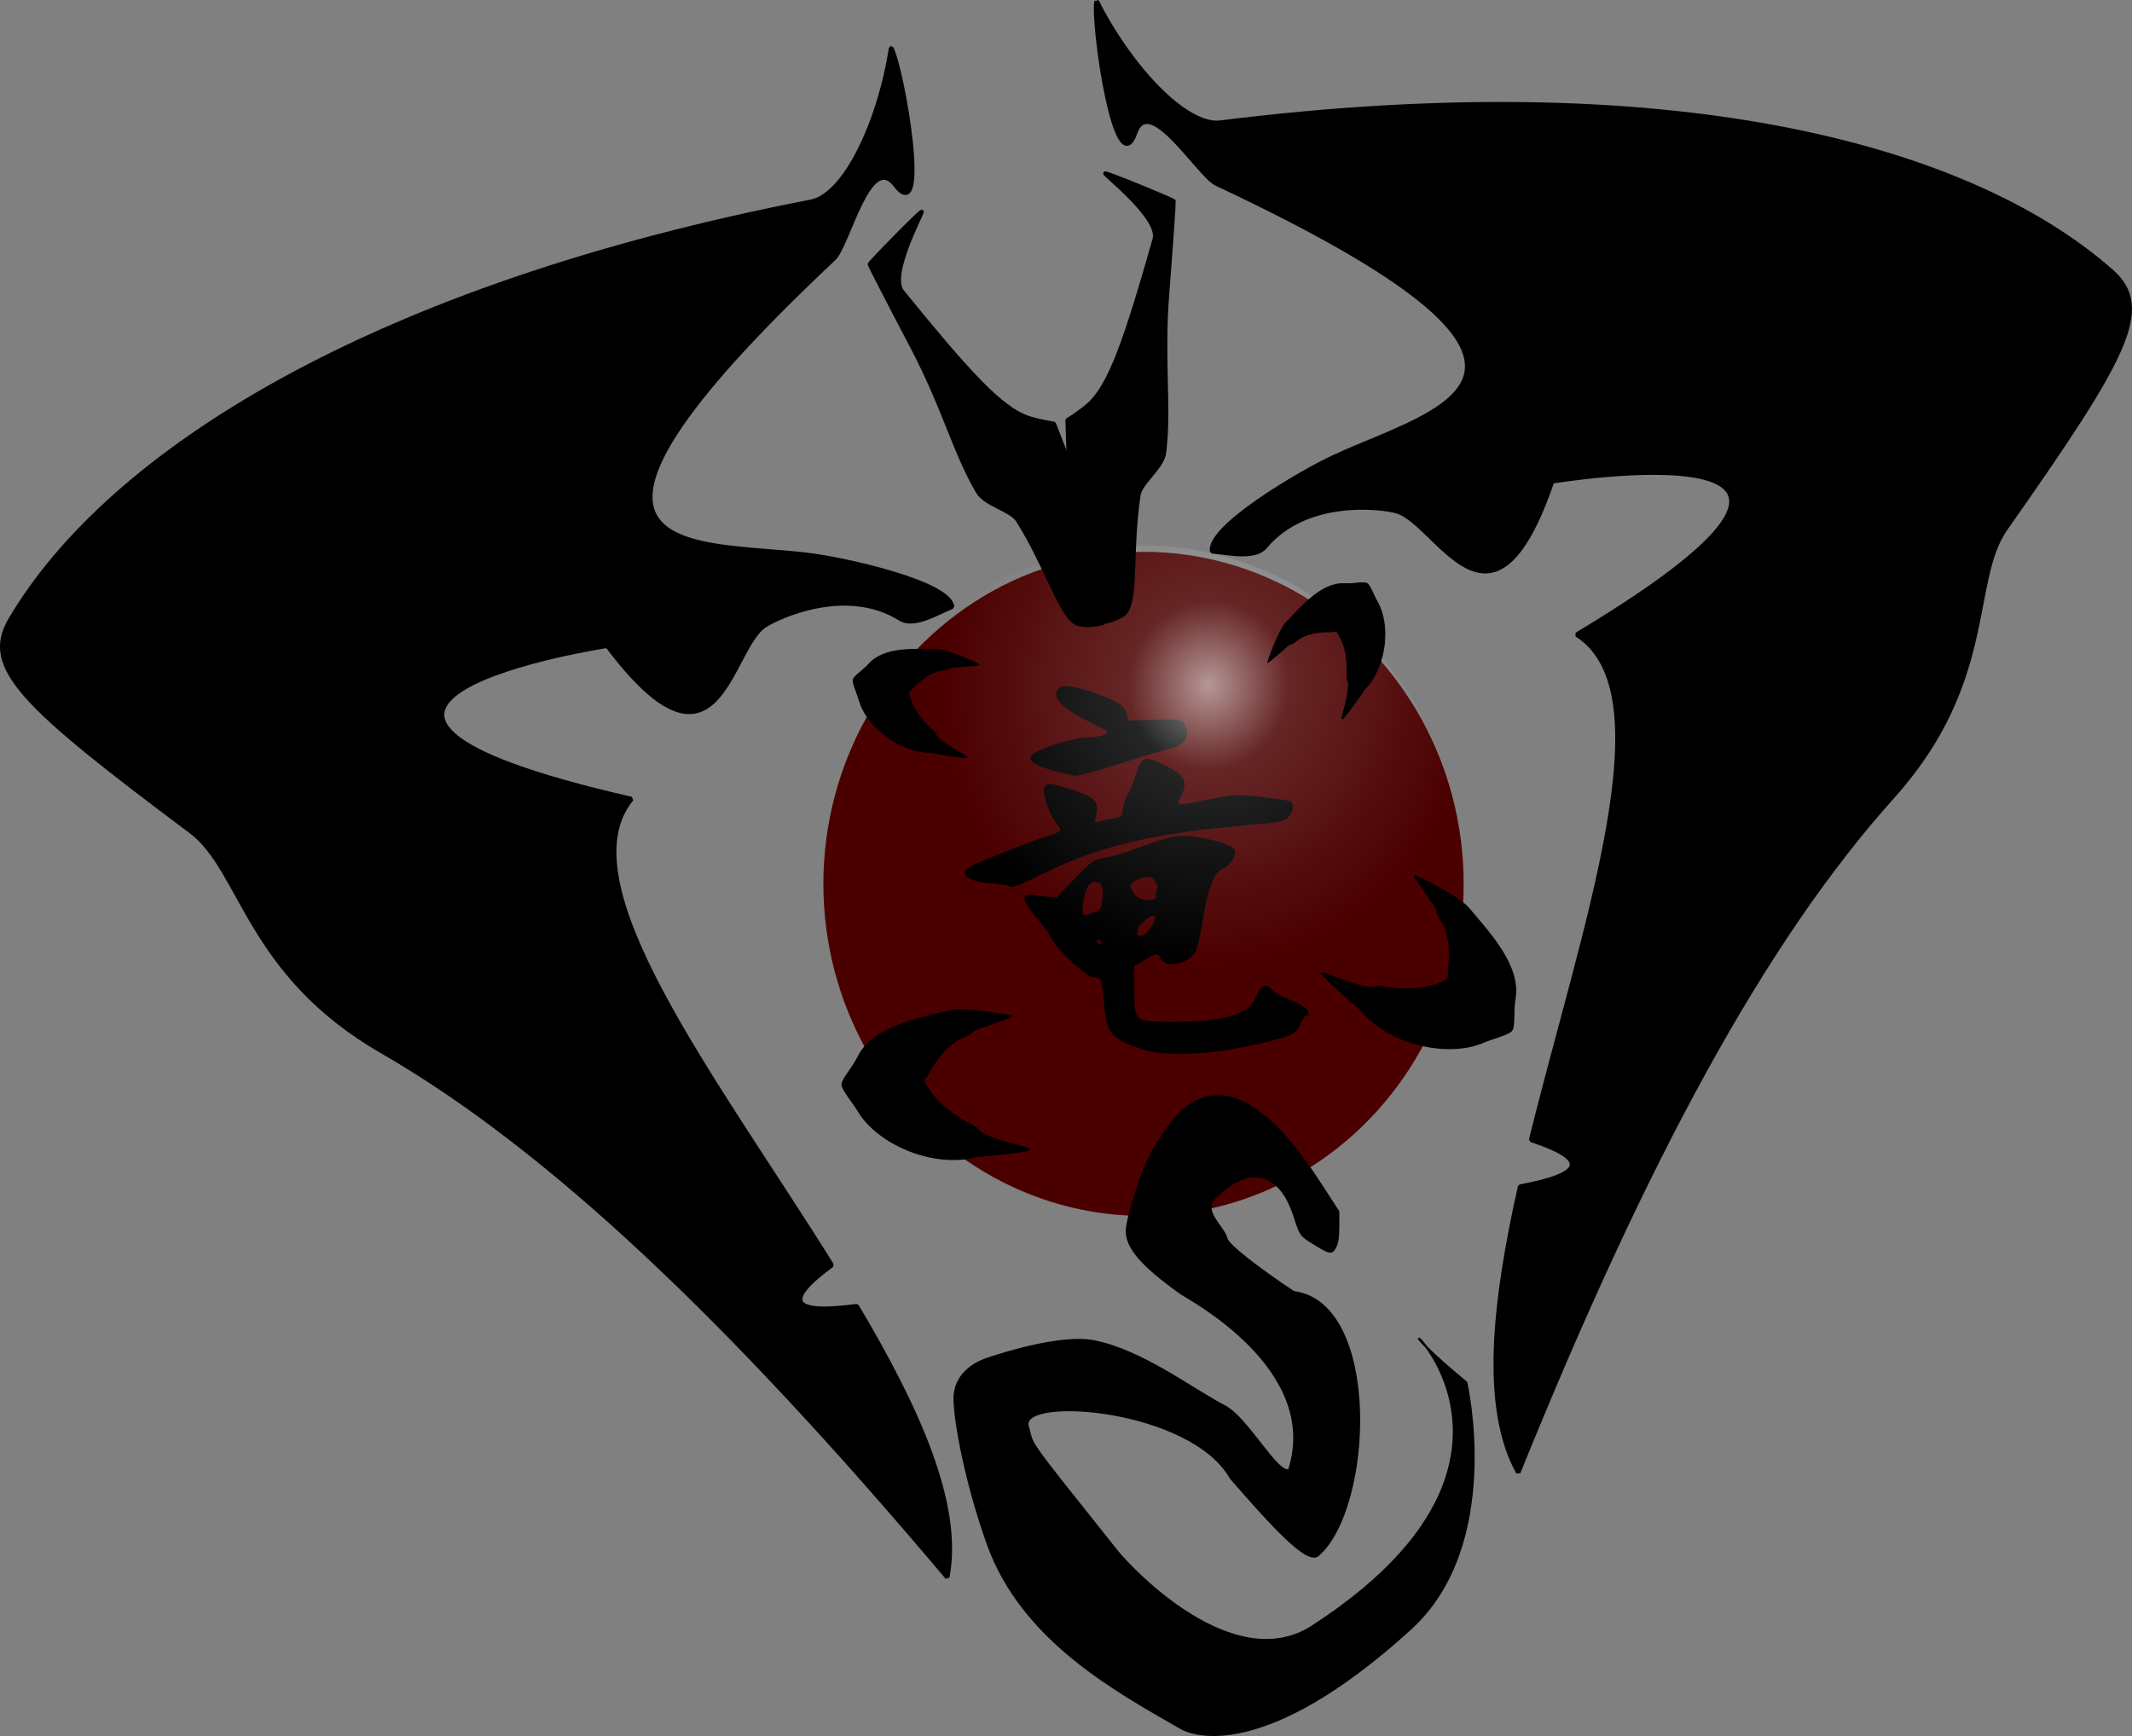 <?xml version="1.0" encoding="UTF-8" standalone="no"?>
<!-- Created with Inkscape (http://www.inkscape.org/) -->

<svg
   xmlns:dc="http://purl.org/dc/elements/1.1/"
   xmlns:cc="http://creativecommons.org/ns#"
   xmlns:rdf="http://www.w3.org/1999/02/22-rdf-syntax-ns#"
   xmlns:svg="http://www.w3.org/2000/svg"
   xmlns="http://www.w3.org/2000/svg"
   xmlns:xlink="http://www.w3.org/1999/xlink"
   xmlns:sodipodi="http://sodipodi.sourceforge.net/DTD/sodipodi-0.dtd"
   xmlns:inkscape="http://www.inkscape.org/namespaces/inkscape"
   width="128.707mm"
   height="104.819mm"
   viewBox="0 0 128.707 104.819"
   version="1.1"
   id="svg5855"
   inkscape:version="0.92.0 r15299"
   sodipodi:docname="logo.svg">
  <rect x="0" y="0" width="128.707" height="104.819" fill="#808080" stroke="none"/>
  <defs
     id="defs5849">
    <linearGradient
       inkscape:collect="always"
       id="linearGradient9514">
      <stop
         id="stop9506"
         offset="0"
         style="stop-color:#ffffff;stop-opacity:0.593" />
      <stop
         style="stop-color:#fffefd;stop-opacity:0.149"
         offset="0.302"
         id="stop9508" />
      <stop
         id="stop9510"
         offset="0.712"
         style="stop-color:#fffffe;stop-opacity:0.059" />
      <stop
         id="stop9512"
         offset="1"
         style="stop-color:#fffffb;stop-opacity:0" />
    </linearGradient>
    <radialGradient
       inkscape:collect="always"
       xlink:href="#linearGradient9514"
       id="radialGradient8696-2"
       cx="117.539"
       cy="135.192"
       fx="117.539"
       fy="135.192"
       r="19.327"
       gradientTransform="matrix(0.814,0.138,-0.146,0.86,-3.163,-91.144)"
       gradientUnits="userSpaceOnUse" />
  </defs>
  <sodipodi:namedview
     id="base"
     pagecolor="#ffffff"
     bordercolor="#666666"
     borderopacity="1.0"
     inkscape:pageopacity="0.0"
     inkscape:pageshadow="2"
     inkscape:zoom="1.1863717"
     inkscape:cx="-78.074411"
     inkscape:cy="260.58148"
     inkscape:document-units="mm"
     inkscape:current-layer="layer4"
     showgrid="false"
     inkscape:window-width="1920"
     inkscape:window-height="1137"
     inkscape:window-x="-8"
     inkscape:window-y="-8"
     inkscape:window-maximized="1"
     fit-margin-top="0"
     fit-margin-left="0"
     fit-margin-right="0"
     fit-margin-bottom="0" />
  <g
     inkscape:groupmode="layer"
     id="layer3"
     inkscape:label="Ebene 3"
     style="display:inline"
     transform="translate(0.187,0.033)">
    <ellipse
       style="fill:#4b0000;fill-opacity:1;stroke-width:0.095"
       id="path30220"
       cx="68.846"
       cy="53.336"
       rx="19.327"
       ry="20.05" />
    <g
       id="g8670"
       transform="matrix(0.589,0,0,0.589,35.402,-69.276)"
       style="fill:#000000;fill-opacity:1">
      <path
         style="fill:#000000;fill-opacity:1;stroke-width:0.265"
         d="m 57.333,225.306 c -0.922,-0.21 -2.192,-0.685 -2.823,-1.055 -1.309,-0.767 -1.59,-1.416 -1.818,-4.191 -0.172,-2.097 -0.265,-2.304 -1.041,-2.306 -0.704,-0.002 -3.656,-2.752 -4.305,-4.011 -0.25,-0.485 -0.973,-1.476 -1.606,-2.201 -0.633,-0.725 -1.151,-1.544 -1.151,-1.82 0,-0.459 0.141,-0.486 1.638,-0.316 l 1.638,0.185 1.867,-1.965 c 1.659,-1.746 2.001,-1.983 3.063,-2.122 0.657,-0.086 2.297,-0.582 3.643,-1.102 1.346,-0.52 2.989,-1.019 3.65,-1.11 1.787,-0.245 5.767,0.688 6.046,1.417 0.211,0.551 -0.508,1.631 -1.282,1.925 -0.783,0.298 -1.416,1.876 -1.914,4.771 -0.614,3.576 -0.792,4.052 -1.698,4.564 -1.133,0.64 -2.212,0.595 -2.681,-0.112 l -0.382,-0.575 -1.172,0.649 -1.172,0.649 0.004,2.433 c 0.005,3.277 0.011,3.283 3.865,3.292 5.276,0.013 7.856,-0.737 8.557,-2.487 0.492,-1.229 1.13,-1.559 1.646,-0.85 0.203,0.278 1.046,0.76 1.873,1.069 1.523,0.57 2.372,1.371 1.71,1.612 -0.186,0.067 -0.502,0.517 -0.703,0.998 -0.312,0.747 -0.593,0.942 -1.903,1.323 -5.158,1.5 -10.513,2.027 -13.549,1.334 z m -4.806,-11.107 c 0,-0.064 -0.119,-0.19 -0.265,-0.28 -0.146,-0.09 -0.265,-0.037 -0.265,0.117 0,0.154 0.119,0.28 0.265,0.28 0.146,0 0.265,-0.052 0.265,-0.117 z m 4.449,-0.906 c 0.401,-0.254 1.172,-1.647 1.004,-1.814 -0.295,-0.295 -1.696,0.765 -1.812,1.372 -0.132,0.688 0.165,0.851 0.808,0.443 z m -5.308,-2.169 c 0.72,-0.251 0.819,-0.416 0.914,-1.521 0.107,-1.25 -0.093,-1.625 -0.871,-1.633 -0.533,-0.005 -0.961,0.876 -1.124,2.311 -0.139,1.228 -0.104,1.256 1.08,0.843 z m 6.596,-1.734 c 0.242,-0.63 -0.251,-1.802 -0.802,-1.908 -0.632,-0.122 -2.024,0.466 -2.024,0.854 0,0.168 0.185,0.571 0.412,0.894 0.507,0.724 2.156,0.834 2.415,0.16 z m -15.299,-1.021 c -0.069,-0.069 -0.857,-0.181 -1.752,-0.249 -2.606,-0.198 -3.519,-1.045 -1.981,-1.84 0.987,-0.51 6.544,-2.673 7.938,-3.089 0.618,-0.185 1.124,-0.42 1.124,-0.523 0,-0.103 -0.252,-0.507 -0.559,-0.898 -0.664,-0.844 -1.334,-2.915 -1.122,-3.468 0.208,-0.542 0.707,-0.494 3.069,0.293 2.202,0.733 2.57,1.176 2.202,2.645 -0.143,0.57 -0.093,0.66 0.302,0.543 0.26,-0.077 0.92,-0.218 1.466,-0.315 0.826,-0.146 0.992,-0.284 0.992,-0.818 0,-0.353 0.252,-1.137 0.561,-1.742 0.309,-0.605 0.697,-1.57 0.864,-2.146 0.484,-1.673 0.937,-1.779 3.01,-0.702 1.993,1.035 2.298,1.667 1.527,3.157 -0.516,0.998 -0.552,0.995 2.938,0.268 2.33,-0.485 2.887,-0.512 5.214,-0.247 1.433,0.163 2.772,0.361 2.977,0.439 0.51,0.196 0.466,0.976 -0.091,1.623 -0.394,0.457 -0.995,0.581 -4.035,0.833 -9.605,0.798 -15.44,2.168 -21.003,4.931 -2.751,1.367 -3.36,1.585 -3.641,1.305 z m 4.552,-11.803 c -2.034,-0.587 -2.712,-1.116 -2.124,-1.656 0.696,-0.639 4.313,-1.764 5.679,-1.767 1.212,-0.003 2.279,-0.332 1.977,-0.61 -0.069,-0.063 -0.779,-0.443 -1.58,-0.843 -2.552,-1.277 -3.74,-2.262 -3.65,-3.027 0.108,-0.924 1.078,-0.999 3.329,-0.259 2.788,0.916 3.758,1.487 3.921,2.307 l 0.143,0.718 2.677,-0.092 c 2.333,-0.081 2.721,-0.032 3.023,0.381 0.827,1.13 0.168,2.277 -1.506,2.621 -0.509,0.105 -2.742,0.773 -4.961,1.485 -2.219,0.712 -4.303,1.281 -4.63,1.264 -0.328,-0.017 -1.362,-0.251 -2.299,-0.522 z"
         id="path8684"
         inkscape:connector-curvature="0" />
      <path
         style="fill:#000000;fill-opacity:1;stroke-width:0.265"
         d="m 57.153,225.079 c -1.586,-0.407 -3.472,-1.422 -3.728,-2.008 -0.102,-0.232 -0.315,-1.485 -0.475,-2.784 -0.278,-2.257 -0.323,-2.372 -1.021,-2.558 -0.992,-0.264 -3.355,-2.412 -4.165,-3.786 -0.364,-0.617 -1.18,-1.74 -1.813,-2.495 -1.478,-1.76 -1.359,-2.099 0.685,-1.952 l 1.57,0.114 1.697,-1.878 c 1.335,-1.477 1.856,-1.879 2.442,-1.881 0.41,-0.001 1.998,-0.475 3.529,-1.052 4.107,-1.548 5.051,-1.665 7.765,-0.97 2.055,0.527 2.249,0.633 2.249,1.226 0,0.443 -0.269,0.82 -0.845,1.184 -1.096,0.693 -1.864,2.462 -2.336,5.384 -0.49,3.031 -0.812,3.881 -1.606,4.243 -0.94,0.428 -2.211,0.377 -2.392,-0.096 -0.204,-0.532 -0.709,-0.5 -1.926,0.121 -1.193,0.608 -1.346,0.921 -1.344,2.745 0.002,1.804 0.432,3.282 1.051,3.613 0.632,0.338 5.132,0.339 7.468,7.9e-4 2.794,-0.404 3.725,-0.882 4.393,-2.256 0.615,-1.266 0.858,-1.406 1.372,-0.788 0.18,0.216 1.031,0.65 1.893,0.964 1.796,0.655 2.019,0.882 1.475,1.503 -0.215,0.245 -0.471,0.707 -0.567,1.025 -0.5,1.642 -11.567,3.355 -15.369,2.38 z M 52.527,214.332 c 0,-0.579 -0.413,-0.946 -0.644,-0.573 -0.193,0.313 0.097,1.087 0.408,1.087 0.13,0 0.236,-0.231 0.236,-0.514 z m 4.341,-0.8 c 0.623,-0.237 1.666,-2.028 1.36,-2.335 -0.165,-0.165 -1.698,0.469 -1.891,0.781 -0.323,0.522 -0.585,1.809 -0.369,1.809 0.126,0 0.531,-0.115 0.9,-0.255 z m -4.725,-2.395 c 0.588,-0.224 0.685,-0.392 0.571,-0.989 -0.076,-0.396 -0.015,-0.95 0.136,-1.231 0.214,-0.399 0.168,-0.588 -0.207,-0.863 -1.185,-0.866 -2.08,-0.051 -2.302,2.096 -0.121,1.174 -0.09,1.257 0.482,1.257 0.336,0 0.931,-0.121 1.32,-0.269 z m 6.153,-2.283 c -0.111,-1.699 -0.616,-1.976 -2.202,-1.206 l -1.217,0.591 0.55,0.772 c 0.528,0.741 1.017,0.958 2.339,1.036 0.565,0.033 0.604,-0.054 0.529,-1.194 z M 41.138,207.978 c -2.629,-0.27 -3.135,-0.872 -1.421,-1.689 1.341,-0.639 6.639,-2.696 7.974,-3.095 l 1.118,-0.334 -0.793,-1.079 c -0.827,-1.124 -1.45,-2.9 -1.174,-3.345 0.24,-0.389 0.914,-0.316 2.726,0.296 1.891,0.639 2.516,1.301 2.147,2.273 -0.476,1.253 -0.491,1.249 2.202,0.575 0.817,-0.204 0.992,-0.365 0.992,-0.913 0,-0.365 0.195,-1.041 0.433,-1.502 0.238,-0.461 0.625,-1.437 0.86,-2.17 0.523,-1.634 1.026,-1.773 2.928,-0.809 1.863,0.944 2.154,1.659 1.238,3.042 -0.39,0.59 -0.566,1.065 -0.395,1.065 0.171,0 1.631,-0.254 3.245,-0.565 2.556,-0.492 3.269,-0.532 5.526,-0.306 2.901,0.29 3.342,0.52 2.894,1.504 -0.244,0.536 -0.537,0.672 -1.699,0.788 -7.746,0.776 -10.043,1.067 -12.781,1.619 -4.161,0.839 -6.749,1.698 -10.417,3.455 -1.655,0.793 -3.203,1.424 -3.44,1.404 -0.237,-0.021 -1.21,-0.117 -2.162,-0.215 z m 7.949,-11.158 c -0.364,-0.145 -1.219,-0.384 -1.901,-0.531 -1.296,-0.279 -2.064,-0.874 -1.646,-1.278 0.532,-0.514 3.525,-1.415 5.269,-1.584 1.28,-0.125 2.389,-0.444 3.587,-1.034 1.619,-0.797 1.89,-0.848 4.1,-0.776 l 2.366,0.077 0.085,0.744 c 0.108,0.939 -0.291,1.423 -1.36,1.65 -0.463,0.099 -2.85,0.821 -5.305,1.605 -2.455,0.784 -4.479,1.418 -4.498,1.409 -0.019,-0.009 -0.332,-0.136 -0.696,-0.281 z m 2.646,-5.159 c -2.741,-1.586 -3.703,-2.346 -3.704,-2.926 -2.65e-4,-0.325 0.209,-0.644 0.478,-0.729 0.811,-0.257 5.703,1.586 6.199,2.336 0.411,0.621 0.194,1.403 -0.471,1.707 -0.938,0.427 -1.151,0.395 -2.501,-0.387 z"
         id="path8682"
         inkscape:connector-curvature="0" />
      <path
         style="fill:#000000;fill-opacity:1;stroke-width:0.265"
         d="m 57.885,225.044 c -1.055,-0.197 -2.449,-0.67 -3.098,-1.05 -1.314,-0.77 -1.727,-1.702 -1.73,-3.906 -0.002,-1.725 -0.378,-2.597 -1.119,-2.598 -0.727,-0.002 -3.665,-2.726 -4.326,-4.011 -0.25,-0.485 -0.972,-1.46 -1.605,-2.167 -0.633,-0.706 -1.085,-1.391 -1.004,-1.522 0.081,-0.131 0.808,-0.16 1.616,-0.065 l 1.469,0.173 1.928,-2.024 c 1.591,-1.67 2.071,-2.024 2.746,-2.024 0.45,0 2.039,-0.463 3.532,-1.028 4.097,-1.552 4.874,-1.585 8.998,-0.393 0.773,0.223 0.522,1.066 -0.576,1.935 -1.185,0.939 -1.604,1.994 -2.265,5.703 -0.573,3.217 -0.545,3.152 -1.602,3.656 -1.19,0.568 -1.315,0.56 -1.946,-0.117 -0.596,-0.639 -1.221,-0.567 -2.636,0.306 l -0.89,0.549 0.106,2.631 c 0.077,1.91 0.218,2.743 0.514,3.04 0.589,0.589 3.573,0.768 6.849,0.413 3.439,-0.374 4.952,-1.039 5.624,-2.475 0.5,-1.067 0.814,-1.206 1.401,-0.619 0.205,0.205 0.941,0.582 1.635,0.837 0.694,0.255 1.351,0.54 1.461,0.633 0.11,0.093 -0.035,0.654 -0.322,1.248 -0.497,1.028 -0.621,1.106 -2.644,1.652 -5.053,1.363 -9.15,1.777 -12.117,1.222 z M 52.75,214.464 c 0.118,-0.607 -0.338,-1.056 -0.865,-0.854 -0.342,0.131 -0.36,0.275 -0.104,0.836 0.339,0.744 0.827,0.753 0.97,0.018 z m 3.963,-0.701 c 0.836,-0.292 1.635,-1.463 1.635,-2.399 0,-0.608 -0.054,-0.607 -1.299,0.029 -0.96,0.49 -1.334,1.102 -1.343,2.195 -0.004,0.547 -0.04,0.54 1.007,0.175 z m -4.755,-2.384 c 0.74,-0.258 0.833,-0.405 0.833,-1.307 0,-0.559 0.119,-1.09 0.265,-1.18 0.146,-0.09 0.265,-0.273 0.265,-0.406 0,-0.259 -1.381,-1.05 -1.833,-1.05 -0.477,0 -1.196,1.38 -1.23,2.36 -0.018,0.521 -0.123,1.156 -0.233,1.411 -0.16,0.37 -0.07,0.463 0.45,0.463 0.358,0 1.025,-0.131 1.484,-0.29 z m 6.493,-1.451 c 0.421,-1.096 -0.171,-3.021 -0.929,-3.021 -0.146,0 -0.892,0.306 -1.657,0.681 l -1.39,0.681 0.812,0.885 c 0.546,0.595 1.115,0.922 1.738,0.997 0.509,0.061 1.003,0.13 1.096,0.154 0.094,0.023 0.242,-0.146 0.331,-0.376 z m -17.17,-2.144 c -2.363,-0.206 -2.953,-0.736 -1.535,-1.382 1.175,-0.535 6.46,-2.564 7.948,-3.051 l 1.386,-0.453 -0.916,-1.2 c -0.946,-1.239 -1.445,-2.848 -1.016,-3.277 0.15,-0.15 1.036,0.021 2.283,0.441 2.179,0.733 2.667,1.312 2.059,2.447 -0.456,0.852 -0.365,0.914 1.046,0.727 2.034,-0.27 2.702,-0.589 2.508,-1.199 -0.094,-0.297 0.079,-0.989 0.411,-1.639 0.316,-0.619 0.713,-1.608 0.883,-2.198 0.394,-1.366 1.108,-1.482 2.935,-0.477 1.667,0.917 1.815,1.58 0.671,3.004 -0.477,0.594 -0.683,1.03 -0.485,1.03 0.189,-5.6e-4 1.831,-0.285 3.65,-0.632 3.021,-0.576 3.525,-0.605 5.821,-0.33 2.294,0.275 2.521,0.353 2.598,0.894 0.12,0.842 -0.536,1.03 -4.847,1.388 -8.457,0.704 -15.103,2.308 -20.249,4.888 -2.376,1.191 -2.62,1.24 -5.151,1.019 z m 16.933,-6.963 c 0.482,-0.207 0.471,-0.227 -0.132,-0.227 -0.364,0 -0.9,0.102 -1.191,0.227 -0.482,0.207 -0.471,0.227 0.132,0.227 0.364,0 0.9,-0.102 1.191,-0.227 z m -10.429,-4.519 c -1.828,-0.528 -2.402,-0.893 -1.993,-1.267 0.547,-0.5 4.43,-1.623 5.612,-1.623 0.906,-5.9e-4 1.765,-0.258 3.091,-0.926 1.632,-0.822 2.068,-0.925 3.908,-0.925 1.977,0 2.086,0.031 2.387,0.693 0.278,0.611 0.243,0.751 -0.3,1.191 -0.338,0.274 -0.766,0.498 -0.951,0.498 -0.185,0 -2.378,0.655 -4.873,1.455 -2.495,0.8 -4.682,1.442 -4.86,1.425 -0.178,-0.017 -1.087,-0.251 -2.021,-0.52 z m 3.355,-5.178 c -0.98,-0.523 -2.08,-1.227 -2.445,-1.565 -0.717,-0.665 -0.659,-1.438 0.108,-1.438 0.576,0 3.885,1.12 4.976,1.684 1.045,0.541 1.355,1.394 0.689,1.899 -0.746,0.566 -1.39,0.454 -3.327,-0.58 z"
         id="path8680"
         inkscape:connector-curvature="0" />
      <path
         style="fill:#000000;fill-opacity:1;stroke-width:0.265"
         d="m 57.024,224.684 c -0.946,-0.247 -2.103,-0.721 -2.57,-1.054 -0.884,-0.63 -0.955,-0.845 -1.282,-3.89 -0.206,-1.917 -0.491,-2.514 -1.203,-2.514 -0.832,0 -3.038,-2.024 -4.311,-3.955 -0.632,-0.959 -1.349,-1.91 -1.594,-2.113 -0.245,-0.204 -0.558,-0.579 -0.695,-0.835 -0.223,-0.417 -0.106,-0.461 1.164,-0.431 1.224,0.029 1.549,-0.08 2.44,-0.814 0.565,-0.466 1.091,-0.847 1.168,-0.847 0.251,0 -0.045,2.504 -0.338,2.864 -0.408,0.502 0.277,0.89 1.254,0.711 1.341,-0.246 1.958,-0.823 2.048,-1.917 0.073,-0.879 0.173,-1.007 0.845,-1.084 0.578,-0.066 0.942,0.109 1.506,0.728 0.529,0.579 0.985,0.815 1.575,0.815 1.012,0 0.942,0.304 -0.255,1.109 -0.912,0.613 -1.608,2.18 -1.158,2.608 0.118,0.113 0.666,0.022 1.217,-0.201 1.287,-0.521 1.776,-1.648 1.776,-4.095 0,-3.07 -0.41,-3.34 -3.281,-2.161 l -1.704,0.7 -0.947,-0.559 c -0.521,-0.307 -1.126,-0.491 -1.344,-0.407 -0.218,0.084 -0.396,0.043 -0.396,-0.09 0,-0.589 0.753,-1.085 1.857,-1.224 0.657,-0.083 2.309,-0.581 3.67,-1.107 1.361,-0.526 3.031,-1.022 3.71,-1.102 1.247,-0.148 5.191,0.558 5.449,0.976 0.237,0.383 -0.126,0.914 -0.945,1.381 -0.967,0.552 -1.684,2.076 -2.089,4.437 -0.684,3.988 -0.858,4.512 -1.631,4.912 -0.937,0.485 -1.795,0.486 -1.98,0.004 -0.26,-0.678 -0.905,-0.687 -2.202,-0.03 -1.494,0.757 -1.607,0.978 -1.605,3.14 0.002,2.049 0.404,3.531 1.051,3.878 0.649,0.348 6.006,0.342 8.167,-0.009 2.345,-0.38 3.511,-0.992 4.142,-2.172 0.575,-1.076 0.798,-1.175 1.434,-0.639 0.23,0.194 0.983,0.561 1.674,0.816 0.691,0.255 1.251,0.543 1.244,0.64 -0.007,0.097 -0.216,0.591 -0.464,1.099 -0.429,0.877 -0.586,0.956 -3.239,1.632 -5.293,1.348 -9.11,1.599 -12.16,0.803 z m -4.278,-10.534 c -0.063,-0.553 -0.23,-0.76 -0.612,-0.76 -0.696,0 -0.834,0.83 -0.245,1.481 0.579,0.64 0.975,0.307 0.857,-0.721 z m -10.67,-6.362 c -1.975,-0.167 -2.778,-0.374 -2.778,-0.715 0,-0.334 3.894,-2.01 7.541,-3.246 1.019,-0.345 2.009,-0.685 2.201,-0.756 0.247,-0.091 0.084,-0.459 -0.557,-1.255 -1.033,-1.282 -1.646,-2.817 -1.274,-3.189 0.15,-0.15 0.996,0.005 2.186,0.401 1.728,0.574 1.951,0.725 2.027,1.37 0.047,0.398 -0.105,1.014 -0.337,1.369 -0.387,0.591 -0.387,0.644 0.005,0.644 0.235,0 3.713,-0.669 7.728,-1.487 7.291,-1.485 7.304,-1.487 9.806,-1.202 1.378,0.157 2.625,0.404 2.771,0.55 0.57,0.57 -0.362,1.038 -2.413,1.209 -4.29,0.358 -10.616,1.231 -13.283,1.834 -3.337,0.754 -7.359,2.209 -10.006,3.62 -1.066,0.568 -2.078,1.013 -2.249,0.989 -0.171,-0.025 -0.787,-0.085 -1.369,-0.134 z m 13.177,-7.138 c -0.084,-0.218 0.098,-0.952 0.404,-1.633 0.306,-0.68 0.733,-1.683 0.948,-2.229 0.216,-0.546 0.515,-0.992 0.664,-0.992 0.529,0 3.179,1.43 3.317,1.79 0.301,0.784 -1.199,2.708 -2.111,2.708 -0.315,0 -1.135,0.169 -1.822,0.376 -1.098,0.33 -1.267,0.328 -1.401,-0.02 z m -7.733,-4.556 c -0.789,-0.244 -1.478,-0.572 -1.53,-0.729 -0.143,-0.428 3.58,-1.689 4.981,-1.687 1.212,0.001 3.686,-0.825 4.488,-1.499 0.277,-0.233 1.192,-0.351 2.72,-0.351 1.888,0 2.333,0.078 2.469,0.433 0.224,0.583 -0.212,1.215 -0.995,1.442 -0.353,0.103 -2.565,0.794 -4.914,1.537 -2.349,0.743 -4.611,1.339 -5.027,1.325 -0.416,-0.014 -1.402,-0.225 -2.191,-0.469 z m 4.075,-4.874 c -2.949,-1.59 -3.95,-2.568 -2.971,-2.902 0.408,-0.139 4.553,1.237 5.401,1.792 0.734,0.481 0.796,1.126 0.155,1.612 -0.648,0.492 -0.793,0.464 -2.585,-0.503 z"
         id="path8678"
         inkscape:connector-curvature="0" />
      <path
         style="fill:#000000;fill-opacity:1;stroke-width:0.265"
         d="m 59.274,224.985 c -1.816,-0.206 -4.093,-0.968 -4.867,-1.628 -0.77,-0.658 -0.845,-0.876 -1.073,-3.153 -0.277,-2.763 -0.358,-2.977 -1.117,-2.977 -0.698,0 -3.555,-2.467 -4.101,-3.542 -0.23,-0.453 -0.948,-1.448 -1.596,-2.212 l -1.177,-1.389 h 1.395 c 1.152,0 1.524,-0.123 2.134,-0.708 0.407,-0.39 0.796,-0.651 0.866,-0.581 0.146,0.146 0.19,1.382 0.084,2.348 -0.063,0.569 0.045,0.673 0.77,0.743 0.464,0.045 1.208,-0.107 1.654,-0.338 0.66,-0.341 0.811,-0.584 0.811,-1.306 0,-0.488 0.177,-1.034 0.393,-1.213 0.565,-0.469 1.582,-0.127 1.937,0.652 0.226,0.495 0.507,0.668 1.088,0.668 1.108,0 1.24,0.433 0.283,0.927 -0.847,0.438 -1.32,1.297 -1.32,2.397 0,0.743 0.353,0.801 1.626,0.269 1.096,-0.458 1.484,-1.399 1.707,-4.14 0.144,-1.772 0.104,-2.027 -0.406,-2.563 -0.709,-0.745 -0.884,-0.741 -2.623,0.069 -1.683,0.783 -1.943,0.799 -3.254,0.196 -0.884,-0.407 -1.377,-1.092 -0.821,-1.142 1.298,-0.117 2.32,-0.389 4.427,-1.178 3.827,-1.434 4.913,-1.578 7.281,-0.966 2.256,0.583 2.632,1.088 1.316,1.768 -1.073,0.555 -1.967,2.506 -2.363,5.156 -0.487,3.264 -0.732,3.917 -1.643,4.388 -0.773,0.4 -0.86,0.392 -1.567,-0.131 -0.944,-0.698 -1.04,-0.694 -2.631,0.112 l -1.314,0.666 -0.048,1.517 c -0.114,3.587 0.235,4.704 1.588,5.08 1.954,0.543 7.354,0.172 9.925,-0.682 1.167,-0.387 1.96,-1.169 2.388,-2.352 0.057,-0.156 0.409,-0.089 0.861,0.164 0.421,0.236 1.212,0.573 1.757,0.748 1.107,0.356 1.163,0.504 0.599,1.594 -0.304,0.588 -0.74,0.862 -1.918,1.208 -3.606,1.058 -8.832,1.782 -11.05,1.53 z m -6.35,-10.673 c 0,-0.81 -0.089,-0.933 -0.729,-1.006 -0.933,-0.107 -1.2,0.519 -0.606,1.425 0.633,0.967 1.335,0.747 1.335,-0.419 z m -11.642,-6.807 c -2.026,-0.154 -2.021,-0.485 0.022,-1.404 4.347,-1.957 8.671,-3.208 16.795,-4.859 7.9,-1.605 8.14,-1.637 10.451,-1.398 2.533,0.262 3.03,0.469 2.54,1.059 -0.203,0.245 -1.192,0.426 -2.945,0.541 -9.009,0.59 -15.913,2.169 -21.628,4.944 -1.486,0.722 -2.975,1.291 -3.307,1.265 -0.333,-0.026 -1.2,-0.093 -1.928,-0.148 z m 7.376,-5.691 c -0.899,-1.026 -1.092,-1.364 -1.281,-2.249 -0.231,-1.079 0.147,-1.117 2.381,-0.241 1.457,0.571 1.574,0.678 1.521,1.389 -0.061,0.827 -0.905,1.697 -1.646,1.697 -0.25,0 -0.688,-0.268 -0.975,-0.595 z m 6.738,-1.122 c -0.255,-0.255 1.59,-4.497 1.993,-4.582 0.71,-0.15 3.075,1.236 3.075,1.802 0,0.99 -1.366,2.16 -2.791,2.39 -0.72,0.116 -1.495,0.285 -1.72,0.374 -0.226,0.089 -0.476,0.097 -0.557,0.016 z m -7.565,-4.667 c -0.91,-0.283 -1.654,-0.608 -1.654,-0.722 0,-0.342 4.291,-1.638 5.292,-1.598 0.937,0.038 3.315,-0.782 4.329,-1.492 0.738,-0.517 4.215,-0.534 4.639,-0.023 0.496,0.598 0.042,1.201 -1.124,1.496 -0.604,0.152 -2.953,0.868 -5.22,1.59 -2.268,0.722 -4.232,1.302 -4.366,1.288 -0.133,-0.014 -0.987,-0.256 -1.896,-0.539 z m 3.023,-5.404 c -1.953,-1.143 -2.583,-1.77 -2.182,-2.171 0.288,-0.288 4.688,1.317 5.428,1.979 0.662,0.592 0.665,0.614 0.163,1.001 -0.773,0.597 -1.167,0.503 -3.408,-0.809 z"
         id="path8676"
         inkscape:connector-curvature="0" />
      <path
         style="fill:#000000;fill-opacity:1;stroke-width:0.265"
         d="m 57.651,224.505 c -1.778,-0.387 -2.988,-0.928 -3.528,-1.578 -0.192,-0.231 -0.44,-1.416 -0.551,-2.633 -0.235,-2.573 -0.556,-3.331 -1.414,-3.331 -0.337,0 -0.958,-0.308 -1.38,-0.685 -1.977,-1.766 -2.268,-2.077 -2.667,-2.852 -0.235,-0.456 -0.826,-1.317 -1.314,-1.914 -0.488,-0.597 -0.887,-1.136 -0.887,-1.198 0,-0.062 0.455,-0.069 1.01,-0.016 0.787,0.075 1.189,-0.054 1.815,-0.581 0.443,-0.373 0.881,-0.601 0.974,-0.508 0.265,0.265 0.198,1.355 -0.096,1.536 -0.146,0.09 -0.265,0.392 -0.265,0.672 0,0.944 1.976,1.002 3.373,0.098 0.453,-0.293 0.595,-0.637 0.595,-1.437 0,-0.98 0.052,-1.052 0.751,-1.052 0.546,0 0.834,0.182 1.055,0.667 0.193,0.424 0.599,0.727 1.114,0.829 l 0.81,0.162 -0.804,0.692 c -0.965,0.831 -1.435,2.819 -0.73,3.09 0.683,0.262 2.831,-0.831 2.831,-1.441 0,-0.291 0.105,-0.593 0.233,-0.673 0.128,-0.079 0.317,-1.043 0.42,-2.143 0.151,-1.61 0.106,-2.123 -0.233,-2.64 -0.742,-1.132 -1.245,-1.225 -2.782,-0.513 -1.618,0.749 -2.388,0.803 -3.472,0.243 -1.007,-0.521 -0.996,-0.919 0.025,-0.919 0.443,0 1.939,-0.425 3.325,-0.944 3.874,-1.451 4.884,-1.596 7.313,-1.051 2.235,0.502 2.574,0.917 1.291,1.58 -1.061,0.549 -1.753,2.192 -2.415,5.732 -0.443,2.372 -0.687,3.115 -1.142,3.474 -0.763,0.603 -1.317,0.585 -1.901,-0.06 -0.263,-0.291 -0.648,-0.529 -0.854,-0.529 -0.439,0 -2.761,1.302 -3.045,1.707 -0.292,0.416 -0.239,4.105 0.075,5.235 0.151,0.544 0.478,1.093 0.726,1.221 0.797,0.409 4.195,0.544 6.849,0.272 3.913,-0.4 5.626,-1.218 6.244,-2.981 0.045,-0.129 0.824,0.05 1.73,0.397 1.517,0.58 1.636,0.683 1.492,1.292 -0.245,1.036 -0.598,1.231 -3.561,1.962 -4.916,1.214 -8.105,1.451 -11.015,0.818 z m -4.502,-9.447 c 0.192,-0.305 0.199,-0.687 0.022,-1.191 -0.207,-0.588 -0.424,-0.742 -1.048,-0.742 -0.621,0 -0.806,0.129 -0.874,0.611 -0.111,0.78 0.653,1.96 1.199,1.853 0.23,-0.045 0.545,-0.284 0.701,-0.531 z m -9.929,-7.49 c -0.074,-0.074 -0.828,-0.193 -1.676,-0.265 -0.848,-0.072 -1.599,-0.188 -1.667,-0.256 -0.255,-0.255 5.92,-2.634 9.636,-3.712 1.294,-0.375 5.589,-1.337 9.546,-2.136 7.107,-1.436 7.221,-1.45 9.518,-1.164 1.279,0.159 2.37,0.334 2.425,0.389 0.356,0.356 -0.515,0.625 -2.529,0.78 -6.696,0.516 -13.624,1.742 -17.427,3.084 -1.295,0.457 -3.513,1.412 -4.929,2.123 -2.76,1.385 -2.694,1.359 -2.895,1.158 z m 5.251,-6.21 c -0.601,-0.714 -1.171,-2.277 -0.922,-2.526 0.055,-0.055 0.87,0.178 1.811,0.518 1.859,0.672 2.149,1.098 1.462,2.147 -0.585,0.892 -1.53,0.837 -2.351,-0.139 z m 7.055,-1.131 c 0.08,-0.182 0.463,-1.105 0.85,-2.051 0.388,-0.946 0.784,-1.805 0.88,-1.91 0.096,-0.105 0.798,0.098 1.559,0.451 1.088,0.504 1.382,0.771 1.375,1.249 -0.016,1.119 -0.904,1.814 -2.829,2.217 -2.158,0.452 -2.013,0.448 -1.835,0.044 z m -7.762,-4.421 c -1.62,-0.519 -1.694,-0.382 0.728,-1.365 0.4,-0.162 1.592,-0.385 2.649,-0.494 1.321,-0.137 2.454,-0.461 3.628,-1.039 1.521,-0.749 1.917,-0.832 3.635,-0.762 1.671,0.068 1.928,0.143 1.928,0.567 0,0.396 -0.579,0.657 -3.043,1.373 -1.673,0.486 -3.927,1.189 -5.007,1.562 -2.262,0.78 -2.549,0.791 -4.518,0.159 z m 4.068,-4.825 c -2.243,-1.165 -3.532,-2.166 -2.938,-2.281 0.978,-0.188 5.485,1.672 5.485,2.264 0,0.113 -0.223,0.344 -0.496,0.514 -0.408,0.255 -0.77,0.167 -2.051,-0.498 z"
         id="path8674"
         inkscape:connector-curvature="0" />
      <path
         style="fill:#000000;fill-opacity:1;stroke-width:0.265"
         d="m 57.554,224.268 c -1.727,-0.383 -3.069,-1.049 -3.395,-1.686 -0.13,-0.253 -0.312,-1.404 -0.405,-2.558 -0.183,-2.273 -0.663,-3.326 -1.516,-3.326 -0.703,0 -3.006,-1.947 -3.735,-3.157 -0.313,-0.519 -0.914,-1.39 -1.337,-1.936 l -0.768,-0.992 h 0.78 c 0.429,0 1.083,-0.238 1.453,-0.529 0.37,-0.291 1.278,-1.064 1.364,-1.064 0.265,0 0,0 -0.642,1.725 -0.205,0.55 -0.27,1.199 0.386,1.498 0.491,0.224 0.95,0.212 1.874,-0.046 1.549,-0.434 1.974,-0.865 1.974,-2 0,-1.193 0.533,-1.186 1.741,0.022 0.707,0.707 0.837,0.965 0.542,1.078 -0.44,0.169 -1.093,2.556 -0.863,3.155 0.208,0.541 0.884,0.477 2.255,-0.212 1.395,-0.702 1.84,-1.746 1.945,-4.562 0.113,-3.036 -1.045,-4.035 -3.316,-2.861 -1.435,0.742 -2.116,0.837 -2.959,0.413 l -0.787,-0.396 1.325,-0.339 c 0.729,-0.186 2.257,-0.709 3.397,-1.162 1.14,-0.453 2.602,-0.896 3.249,-0.984 1.071,-0.147 3.385,0.194 4.714,0.695 0.483,0.182 0.459,0.234 -0.291,0.622 -1.429,0.739 -1.973,1.971 -2.749,6.231 -0.614,3.369 -1.377,4.22 -2.646,2.951 -0.291,-0.291 -0.716,-0.529 -0.945,-0.529 -0.522,0 -2.78,1.27 -3.222,1.812 -0.422,0.517 -0.404,4.029 0.029,5.464 0.456,1.515 1.166,1.772 4.89,1.771 4.861,-0.002 8.197,-0.912 8.962,-2.447 0.386,-0.775 0.401,-0.776 1.999,-0.144 1.075,0.425 1.238,0.582 1.095,1.057 -0.255,0.848 -0.316,0.879 -3.195,1.606 -4.704,1.189 -8.368,1.461 -11.201,0.833 z m -4.504,-8.619 c 0.241,-0.152 0.391,-0.663 0.391,-1.332 0,-1.143 -0.363,-1.576 -1.324,-1.583 -1.221,-0.009 -1.553,1.299 -0.629,2.474 0.583,0.741 0.933,0.84 1.562,0.442 z m -10.683,-8.471 c -0.568,-0.109 -1.282,-0.139 -1.587,-0.066 -1.388,0.333 0.209,-0.514 3.069,-1.627 4.346,-1.692 6.729,-2.326 15.029,-4.002 6.369,-1.286 7.507,-1.447 9.128,-1.292 2.875,0.276 3.201,0.537 0.926,0.742 -11.725,1.056 -17.009,2.292 -23.28,5.445 -1.16,0.583 -2.141,1.047 -2.181,1.03 -0.04,-0.017 -0.536,-0.12 -1.104,-0.229 z m 6.069,-6.284 c -0.369,-0.543 -0.671,-1.193 -0.671,-1.444 0,-0.42 0.128,-0.411 1.587,0.114 1.605,0.578 1.816,0.867 1.314,1.806 -0.459,0.857 -1.472,0.641 -2.23,-0.476 z m 7.924,-1.96 c 0.363,-0.78 0.661,-1.619 0.663,-1.865 0.004,-0.741 0.435,-0.783 1.705,-0.166 0.871,0.423 1.208,0.744 1.208,1.149 0,0.813 -1.021,1.619 -2.292,1.811 -0.606,0.091 -1.291,0.239 -1.522,0.328 -0.335,0.129 -0.286,-0.128 0.239,-1.256 z m -8.198,-3.269 -1.058,-0.34 1.058,-0.462 c 0.582,-0.254 1.896,-0.547 2.92,-0.65 1.242,-0.125 2.443,-0.465 3.61,-1.022 1.454,-0.694 2.065,-0.834 3.629,-0.834 1.448,0 1.88,0.086 1.88,0.376 0,0.21 -0.379,0.456 -0.86,0.558 -0.473,0.1 -2.675,0.764 -4.894,1.476 -4.297,1.379 -4.639,1.428 -6.284,0.899 z m 4.233,-4.595 c -0.437,-0.266 -1.369,-0.811 -2.071,-1.21 -0.703,-0.399 -1.216,-0.786 -1.142,-0.861 0.174,-0.174 2.646,0.632 3.96,1.293 0.832,0.418 0.956,0.576 0.695,0.89 -0.4,0.482 -0.479,0.476 -1.442,-0.112 z"
         id="path8672"
         inkscape:connector-curvature="0"
         sodipodi:nodetypes="ccsscccscssccsccccsscccccccscsccccccccccsccccccscscccccsccccccsccccccccsscccccccsc" />
    </g>
    <ellipse
       style="opacity:1;fill:#5f0000;fill-opacity:0;stroke:#000000;stroke-width:0.265;stroke-linecap:square;stroke-linejoin:bevel;stroke-miterlimit:4;stroke-dasharray:none;stroke-opacity:1"
       id="path8698"
       cx="69.776"
       cy="54.022"
       rx="0.046"
       ry="0.317" />
    <ellipse
       style="display:inline;fill:url(#radialGradient8696-2);fill-opacity:1;stroke-width:0.095"
       id="path30220-9"
       cx="68.779"
       cy="52.946"
       rx="19.327"
       ry="20.05" />
  </g>
  <g
     inkscape:groupmode="layer"
     id="layer4"
     inkscape:label="Ebene 4"
     style="display:inline"
     transform="translate(0.187,0.033)">
    <path
       style="opacity:1;fill:#000000;stroke:#000000;stroke-width:0.048;stroke-linecap:square;stroke-linejoin:bevel;stroke-miterlimit:4;stroke-dasharray:none;stroke-opacity:1"
       d="m 80.838,43.259 c 0.206,-0.842 0.538,-1.94 0.294,-2.256 0.021,-0.823 0.01,-1.039 -0.075,-1.535 -0.104,-0.608 -0.272,-0.916 -0.458,-1.235 -0.109,-0.186 -0.13,-0.16 -0.401,-0.117 -1.984,-0.033 -2.131,0.773 -2.558,0.766 -0.257,0.231 -1.279,1.114 -1.292,1.105 -0.043,-0.032 0.672,-1.972 1.084,-2.405 0.941,-0.988 2.171,-2.465 3.584,-2.374 0.468,0.03 1.147,-0.13 1.332,-0.009 0.176,0.115 0.436,0.807 0.619,1.123 0.784,1.357 0.574,3.912 -0.807,5.302 -0.316,0.51 -1.229,1.741 -1.309,1.762 -0.029,0.008 -0.013,-0.127 -0.013,-0.127 z"
       id="path8523"
       inkscape:connector-curvature="0"
       sodipodi:nodetypes="cccccccsccccccc" />
    <path
       style="display:inline;opacity:1;fill:#000000;stroke:#000000;stroke-width:0.069;stroke-linecap:square;stroke-linejoin:bevel;stroke-miterlimit:4;stroke-dasharray:none;stroke-opacity:1"
       d="m 79.785,58.729 c 1.171,0.432 2.687,1.085 3.178,0.787 1.173,0.163 1.485,0.183 2.208,0.141 0.886,-0.051 1.354,-0.24 1.84,-0.454 0.283,-0.125 0.25,-0.161 0.232,-0.554 0.369,-2.832 -0.759,-3.172 -0.681,-3.782 -0.288,-0.405 -1.385,-2.01 -1.37,-2.026 0.052,-0.057 2.711,1.281 3.263,1.94 1.26,1.505 3.172,3.505 2.813,5.51 -0.119,0.664 -6.7e-4,1.661 -0.203,1.906 -0.192,0.233 -1.225,0.493 -1.706,0.703 -2.067,0.902 -5.687,0.187 -7.451,-2.014 -0.679,-0.534 -2.29,-2.04 -2.308,-2.157 -0.007,-0.042 0.184,10e-4 0.184,10e-4 z"
       id="path8523-2"
       inkscape:connector-curvature="0"
       sodipodi:nodetypes="cccccccsccccccc" />
    <path
       style="display:inline;opacity:1;fill:#000000;stroke:#000000;stroke-width:0.048;stroke-linecap:square;stroke-linejoin:bevel;stroke-miterlimit:4;stroke-dasharray:none;stroke-opacity:1"
       d="m 58.1,45.611 c -0.743,-0.447 -1.757,-0.984 -1.809,-1.38 -0.599,-0.565 -0.745,-0.725 -1.037,-1.135 -0.358,-0.502 -0.459,-0.838 -0.554,-1.194 -0.055,-0.208 -0.022,-0.205 0.199,-0.367 1.374,-1.432 2.049,-0.968 2.346,-1.276 0.345,-0.02 1.691,-0.124 1.694,-0.139 0.008,-0.053 -1.873,-0.912 -2.471,-0.924 -1.364,-0.028 -3.279,-0.194 -4.209,0.872 -0.308,0.353 -0.9,0.723 -0.944,0.939 -0.043,0.206 0.266,0.878 0.361,1.23 0.411,1.512 2.373,3.163 4.332,3.161 0.585,0.135 2.102,0.353 2.173,0.312 0.026,-0.015 -0.081,-0.099 -0.081,-0.099 z"
       id="path8523-6"
       inkscape:connector-curvature="0"
       sodipodi:nodetypes="cccccccsccccccc" />
    <path
       style="display:inline;opacity:1;fill:#000000;stroke:#000000;stroke-width:0.069;stroke-linecap:square;stroke-linejoin:bevel;stroke-miterlimit:4;stroke-dasharray:none;stroke-opacity:1"
       d="m 61.813,69.287 c -1.201,-0.338 -2.812,-0.7 -3.034,-1.229 -1.046,-0.557 -1.309,-0.723 -1.87,-1.182 -0.688,-0.561 -0.955,-0.989 -1.223,-1.448 -0.156,-0.268 -0.108,-0.277 0.137,-0.585 1.364,-2.509 2.477,-2.122 2.772,-2.662 0.471,-0.158 2.301,-0.814 2.299,-0.836 -0.009,-0.077 -2.947,-0.555 -3.781,-0.345 -1.903,0.479 -4.626,0.975 -5.512,2.809 -0.294,0.608 -0.975,1.345 -0.955,1.662 0.019,0.302 0.702,1.118 0.969,1.57 1.144,1.944 4.494,3.49 7.214,2.744 0.863,-0.034 3.052,-0.307 3.134,-0.392 0.03,-0.03 -0.15,-0.107 -0.15,-0.107 z"
       id="path8523-2-1"
       inkscape:connector-curvature="0"
       sodipodi:nodetypes="cccccccsccccccc" />
    <path
       style="opacity:1;fill:#000000;stroke:#000000;stroke-width:0.126;stroke-linecap:square;stroke-linejoin:bevel;stroke-miterlimit:4;stroke-dasharray:none;stroke-opacity:1"
       d="m 71.135,104.323 c -3.905,-2.24 -9.607,-5.313 -11.687,-11.121 -1.304,-3.638 -2.01,-7.405 -2.012,-8.808 -10e-4,-1.089 0.737,-1.97 2.007,-2.394 0.964,-0.322 4.472,-1.437 6.433,-1.044 2.887,0.579 5.813,2.847 7.867,3.921 1.397,0.73 3.216,4.213 3.9,3.831 1.954,-6.147 -6.107,-10.344 -6.53,-10.646 -2.349,-1.677 -3.279,-2.745 -3.276,-3.764 0.002,-0.585 0.53,-2.437 1.084,-3.793 0.565,-1.386 1.71,-3.067 2.482,-3.646 2.332,-1.747 4.972,-0.257 8.109,4.579 l 1.092,1.684 v 0.903 c 0,0.654 -0.053,1 -0.193,1.258 -0.217,0.399 -0.307,0.376 -1.486,-0.365 -0.55,-0.346 -0.621,-0.448 -0.885,-1.278 -0.393,-1.234 -0.783,-1.877 -1.396,-2.302 -0.991,-0.687 -2.218,-0.343 -3.518,0.988 -0.77,0.788 0.56,1.714 0.726,2.419 0.104,0.444 2.093,1.932 4.057,3.238 5.274,0.667 4.767,13.114 1.435,15.919 -0.677,0.422 -2.666,-1.74 -5.233,-4.693 -2.383,-4.224 -12.613,-4.996 -12.265,-3.163 0.415,1.36 -0.417,0.287 5.356,7.528 0.967,1.213 7.096,7.667 11.837,4.597 18.395,-11.911 -0.126,-22.472 9.294,-14.731 0,0 2.237,9.765 -3.37,14.869 -8.856,8.062 -13.168,6.393 -13.827,6.015 z"
       id="path8572"
       inkscape:connector-curvature="0"
       sodipodi:nodetypes="csccsccccscscscccccccccccsssc" />
    <path
       style="opacity:1;fill:#000000;stroke:#000000;stroke-width:0.265;stroke-linecap:square;stroke-linejoin:bevel;stroke-miterlimit:4;stroke-dasharray:none;stroke-opacity:1"
       d="m 66.012,0.027 c 2.039,4.037 5.398,7.603 7.477,7.343 26.725,-3.342 44.931,1.186 53.781,8.976 2.531,2.228 0.907,5.156 -6.385,15.538 -2.232,3.178 -0.574,9.223 -6.819,16.177 -7.721,8.597 -14.875,21.73 -22.598,40.815 -2.169,-3.917 -1.45,-10.303 0.11,-17.265 4.044,-0.747 4.079,-1.696 0.665,-2.815 3.197,-12.952 8.29,-26.984 2.753,-30.512 21.849,-13.104 -1.485,-9.248 -1.485,-9.248 -3.644,10.684 -6.926,2.393 -9.451,1.779 -0.937,-0.239 -5.398,-0.79 -7.868,2.158 -0.621,0.741 -2.134,0.374 -3.2,0.288 -0.301,-1.441 5.335,-4.765 7.356,-5.7 6.294,-2.913 17.376,-5.011 -7.099,-16.504 -1.055,-0.495 -3.972,-5.402 -4.879,-3.146 -1.172,3.478 -2.619,-6.52 -2.358,-7.882 z"
       id="path8574"
       inkscape:connector-curvature="0"
       sodipodi:nodetypes="ccsssccccscscsscc" />
    <path
       style="display:inline;opacity:1;fill:#000000;stroke:#000000;stroke-width:0.265;stroke-linecap:square;stroke-linejoin:bevel;stroke-miterlimit:4;stroke-dasharray:none;stroke-opacity:1"
       d="m 53.608,2.845 c -0.685,4.47 -2.77,8.904 -4.827,9.302 -26.442,5.122 -42.341,15.079 -48.335,25.232 -1.714,2.904 0.739,5.183 10.894,12.787 3.109,2.328 3.409,8.589 11.505,13.26 10.008,5.774 20.887,16.037 34.154,31.78 0.846,-4.397 -1.821,-10.244 -5.466,-16.377 -4.076,0.545 -4.404,-0.346 -1.506,-2.47 -7.061,-11.319 -16.26,-23.075 -12.091,-28.149 -24.838,-5.672 -1.461,-9.252 -1.461,-9.252 6.781,9.024 7.327,0.124 9.536,-1.244 0.817,-0.518 4.886,-2.427 8.149,-0.392 0.821,0.512 2.144,-0.307 3.131,-0.72 -0.161,-1.463 -6.551,-2.873 -8.762,-3.135 -6.887,-0.815 -18.074,0.632 1.623,-17.892 0.849,-0.799 2.098,-6.369 3.661,-4.506 2.194,2.942 0.465,-7.011 -0.207,-8.224 z"
       id="path8574-7"
       inkscape:connector-curvature="0"
       sodipodi:nodetypes="ccsssccccscscsscc" />
    <g
       id="g9535"
       transform="rotate(2.762,89.816,44.78)">
      <path
         sodipodi:nodetypes="csscccccccccc"
         inkscape:connector-curvature="0"
         id="path8434"
         d="m 64.394,38.764 c -0.98,-0.601 -1.887,-3.314 -3.742,-5.982 -0.433,-0.622 -2.008,-0.86 -2.497,-1.607 -1.505,-2.299 -2.28,-4.978 -4.38,-8.549 -1.524,-2.591 -2.786,-4.778 -2.806,-4.859 -0.02,-0.082 2.854,-3.295 2.978,-3.325 0.124,-0.03 -1.828,3.886 -0.931,4.886 4.162,4.64 6.26,6.755 7.945,7.234 0.652,0.185 1.579,0.279 1.579,0.279 l 0.79,1.766 2.76,10.116 c 0,0 -1.19,0.353 -1.697,0.042 z"
         style="opacity:1;fill:#000000;stroke:#000000;stroke-width:0.246;stroke-linecap:square;stroke-linejoin:bevel;stroke-miterlimit:4;stroke-dasharray:none;stroke-opacity:1" />
      <use
         inkscape:transform-center-y="-13.844972"
         inkscape:transform-center-x="-0.074793511"
         height="100%"
         width="100%"
         transform="matrix(-0.876,0.481,0.481,0.876,105.219,-27.002)"
         id="use9531"
         xlink:href="#path8434"
         y="0"
         x="0" />
    </g>
  </g>
</svg>
